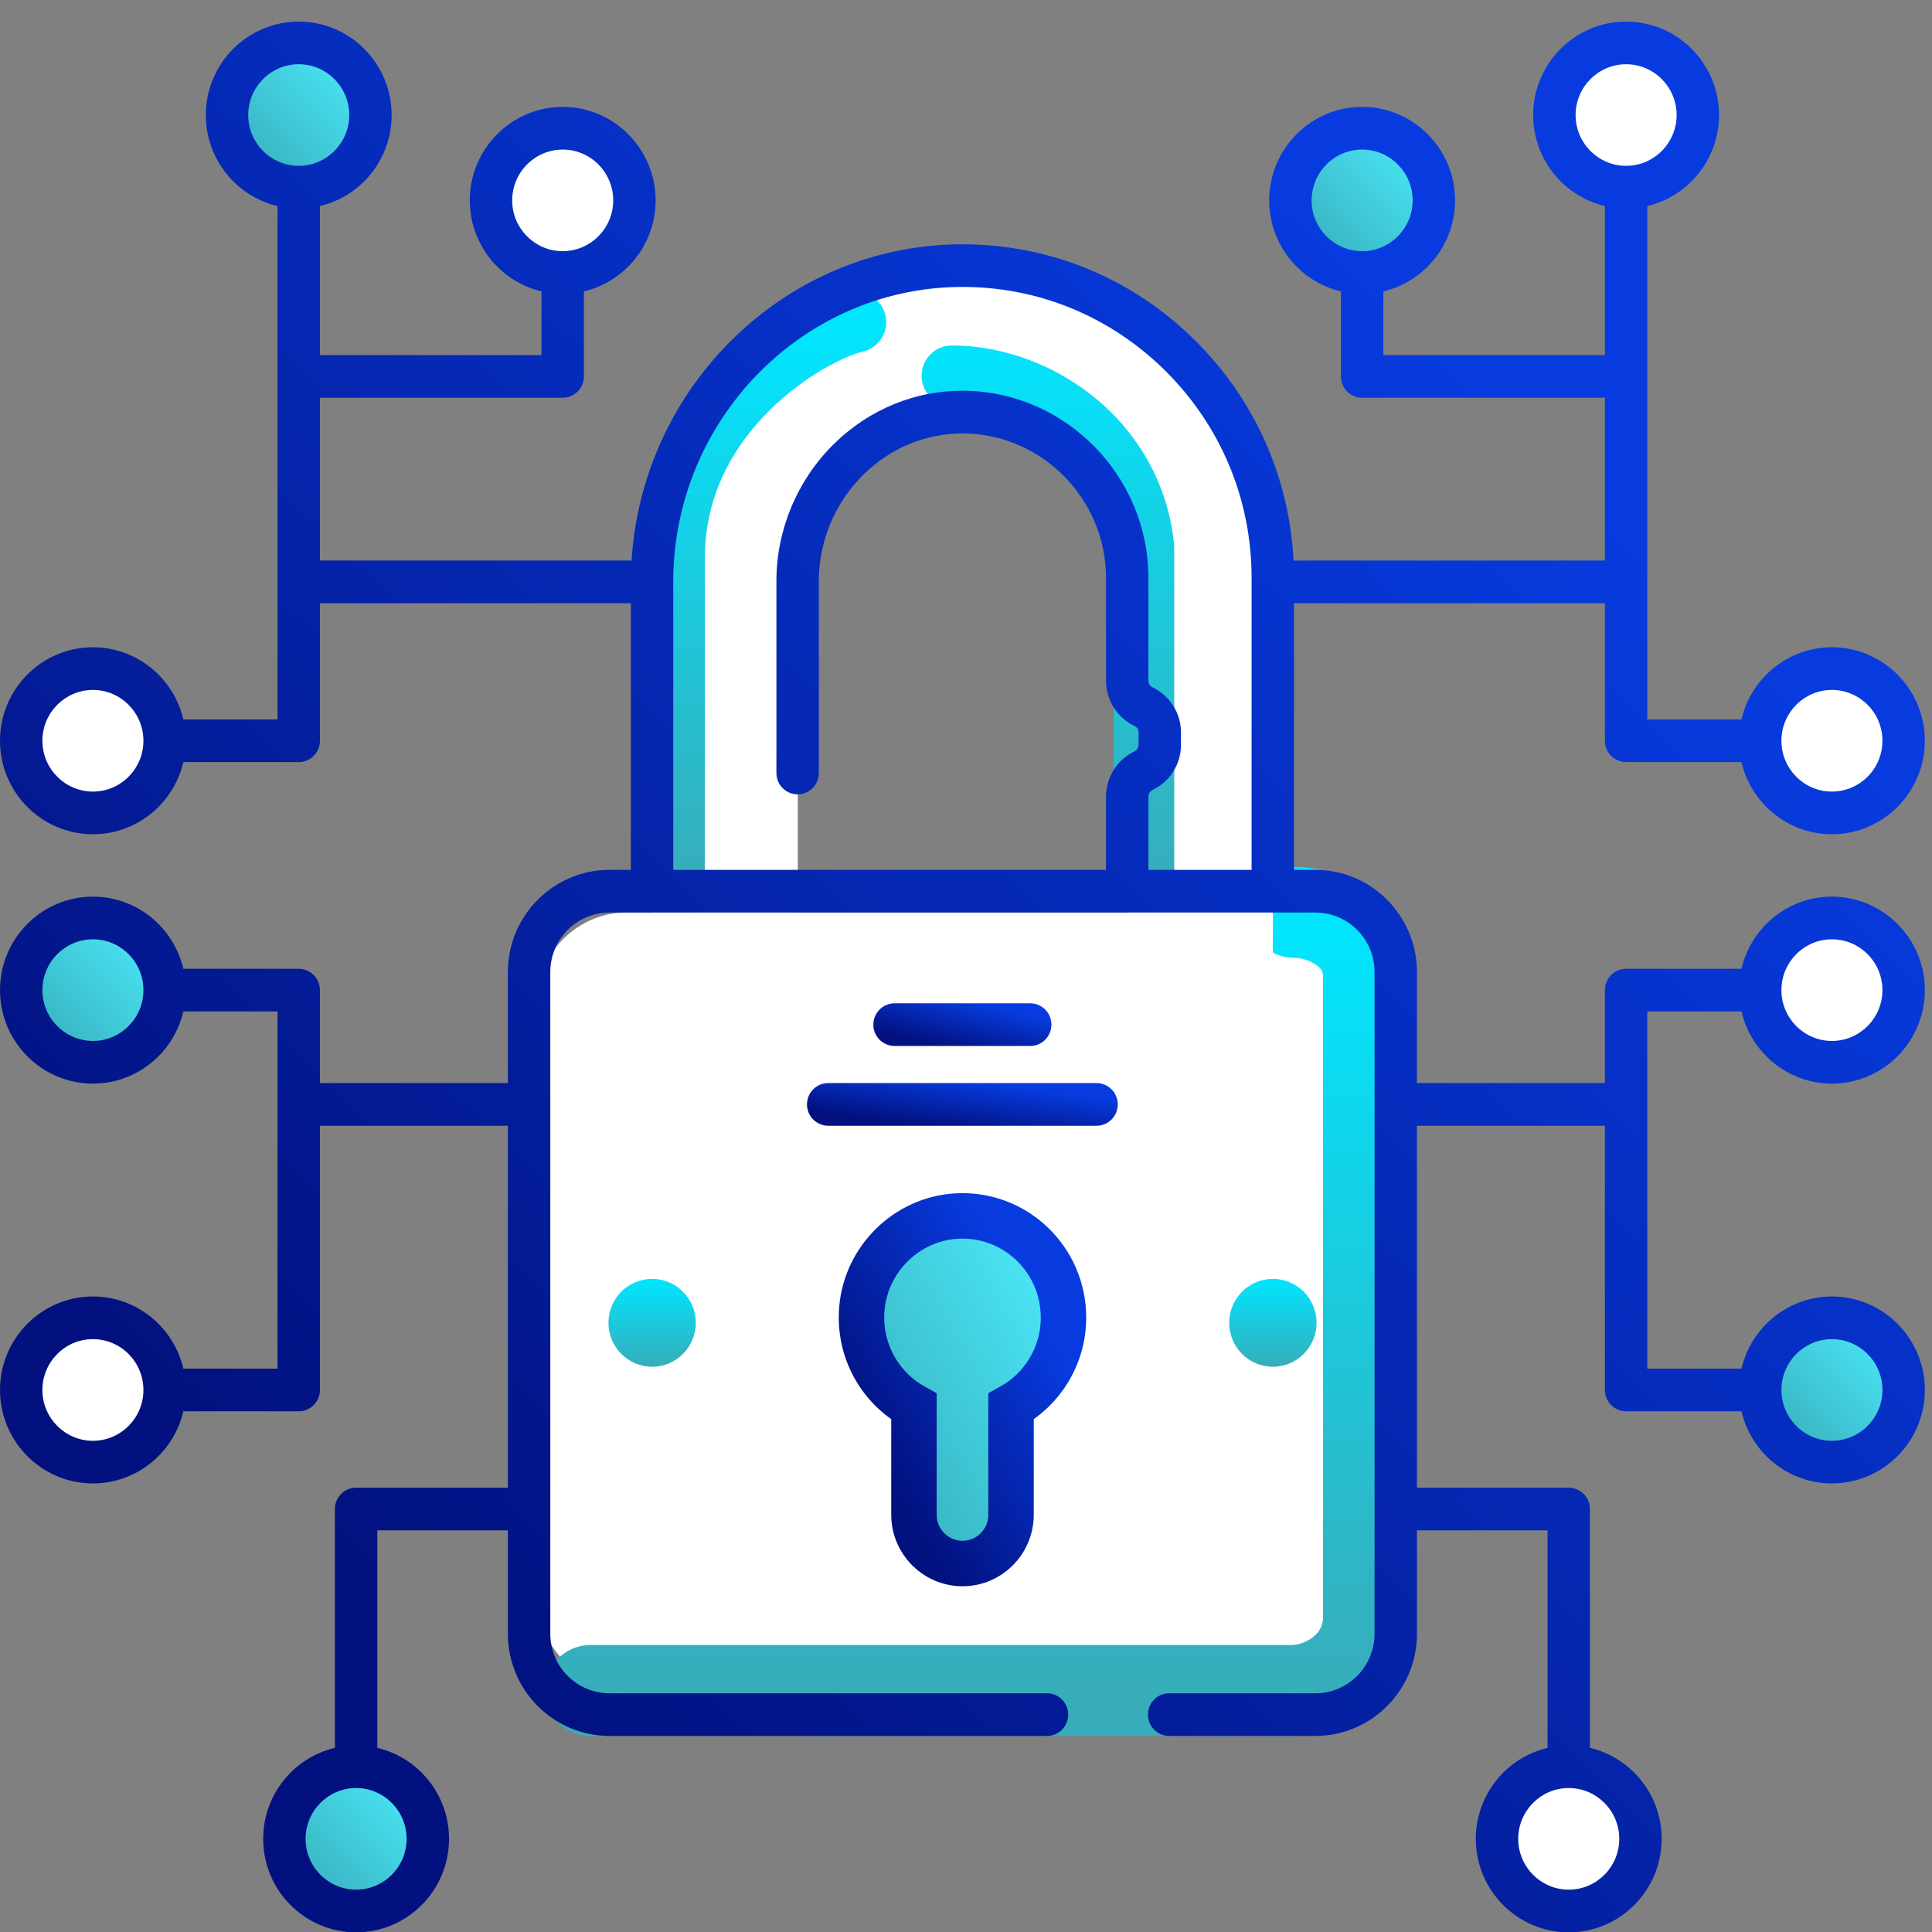 <?xml version="1.0" encoding="utf-8"?>
<svg xmlns="http://www.w3.org/2000/svg" width="72" height="72" viewBox="0 0 72 72" fill="none">
<rect x="0" y="0" width="72" height="72" fill="#808080" stroke="none"/>
<g clip-path="url(#clip0_312_68415)">
<rect x="20" y="34" width="32" height="29" rx="3.388" fill="white"/>
<path d="M22 63H48.219C49.634 62.925 51.018 61.865 51 60.219V36.384C51 34.794 49.411 34 48.219 34" stroke="url(#paint0_linear_312_68415)" stroke-width="3.388" stroke-linecap="round"/>
<path d="M35.757 9.891C29.389 9.953 24.305 15.269 24.305 21.675V35.79H29.73V21.636C29.73 18.179 32.542 15.29 35.978 15.349C39.315 15.407 42.012 18.156 42.012 21.527V25.362C42.012 25.774 42.249 26.149 42.619 26.325C42.99 26.5 43.226 26.875 43.226 27.287V27.751C43.226 28.163 42.99 28.538 42.619 28.713C42.249 28.889 42.012 29.264 42.012 29.676V35.79H47.437V21.527C47.438 15.072 42.187 9.829 35.757 9.891Z" fill="white"/>
<path d="M35.474 14.004C38.655 14.004 42.233 16.404 42.631 20.404V32.804M31.896 12.004C30.173 12.404 25.137 15.336 25.137 20.804C25.137 21.604 25.137 32.404 25.137 32.404" stroke="url(#paint1_linear_312_68415)" stroke-width="2.259" stroke-linecap="round"/>
<path d="M39.633 49.099C39.633 46.928 37.816 45.183 35.628 45.32C33.792 45.435 32.282 46.912 32.121 48.755C31.983 50.33 32.803 51.726 34.061 52.421V56.449C34.061 57.454 34.871 58.268 35.87 58.268C36.868 58.268 37.678 57.454 37.678 56.449V52.421C38.843 51.777 39.633 50.531 39.633 49.099Z" fill="url(#paint2_linear_312_68415)" stroke="url(#paint3_linear_312_68415)" stroke-width="1.694"/>
<path d="M24.303 50.935C25.202 50.935 25.931 50.202 25.931 49.297C25.931 48.393 25.202 47.66 24.303 47.66C23.404 47.66 22.676 48.393 22.676 49.297C22.676 50.202 23.404 50.935 24.303 50.935Z" fill="url(#paint4_linear_312_68415)"/>
<path d="M47.436 50.935C48.335 50.935 49.064 50.202 49.064 49.297C49.064 48.393 48.335 47.66 47.436 47.66C46.537 47.66 45.809 48.393 45.809 49.297C45.809 50.202 46.537 50.935 47.436 50.935Z" fill="url(#paint5_linear_312_68415)"/>
<path d="M11.141 6.971C12.617 6.971 13.814 5.768 13.814 4.283C13.814 2.798 12.617 1.594 11.141 1.594C9.665 1.594 8.469 2.798 8.469 4.283C8.469 5.768 9.665 6.971 11.141 6.971Z" fill="url(#paint6_linear_312_68415)"/>
<path d="M3.473 30.292C4.95 30.292 6.146 29.088 6.146 27.603C6.146 26.118 4.95 24.914 3.473 24.914C1.997 24.914 0.801 26.118 0.801 27.603C0.801 29.088 1.997 30.292 3.473 30.292Z" fill="white"/>
<path d="M3.473 39.585C4.95 39.585 6.146 38.381 6.146 36.896C6.146 35.411 4.95 34.207 3.473 34.207C1.997 34.207 0.801 35.411 0.801 36.896C0.801 38.381 1.997 39.585 3.473 39.585Z" fill="url(#paint7_linear_312_68415)"/>
<path d="M3.473 54.483C4.95 54.483 6.146 53.279 6.146 51.794C6.146 50.309 4.95 49.105 3.473 49.105C1.997 49.105 0.801 50.309 0.801 51.794C0.801 53.279 1.997 54.483 3.473 54.483Z" fill="white"/>
<path d="M13.282 71.21C14.758 71.21 15.955 70.006 15.955 68.521C15.955 67.036 14.758 65.832 13.282 65.832C11.806 65.832 10.609 67.036 10.609 68.521C10.609 70.006 11.806 71.21 13.282 71.21Z" fill="url(#paint8_linear_312_68415)"/>
<path d="M20.981 10.151C22.457 10.151 23.654 8.947 23.654 7.462C23.654 5.977 22.457 4.773 20.981 4.773C19.505 4.773 18.309 5.977 18.309 7.462C18.309 8.947 19.505 10.151 20.981 10.151Z" fill="white"/>
<path d="M60.61 6.979C62.086 6.979 63.283 5.775 63.283 4.29C63.283 2.805 62.086 1.602 60.61 1.602C59.134 1.602 57.938 2.805 57.938 4.29C57.938 5.775 59.134 6.979 60.61 6.979Z" fill="white"/>
<path d="M68.278 30.296C69.754 30.296 70.951 29.092 70.951 27.607C70.951 26.122 69.754 24.918 68.278 24.918C66.802 24.918 65.606 26.122 65.606 27.607C65.606 29.092 66.802 30.296 68.278 30.296Z" fill="white"/>
<path d="M68.278 39.593C69.754 39.593 70.951 38.389 70.951 36.904C70.951 35.419 69.754 34.215 68.278 34.215C66.802 34.215 65.606 35.419 65.606 36.904C65.606 38.389 66.802 39.593 68.278 39.593Z" fill="white"/>
<path d="M68.274 54.483C69.75 54.483 70.947 53.279 70.947 51.794C70.947 50.309 69.75 49.105 68.274 49.105C66.798 49.105 65.602 50.309 65.602 51.794C65.602 53.279 66.798 54.483 68.274 54.483Z" fill="url(#paint9_linear_312_68415)"/>
<path d="M58.466 71.214C59.942 71.214 61.138 70.01 61.138 68.525C61.138 67.04 59.942 65.836 58.466 65.836C56.99 65.836 55.793 67.04 55.793 68.525C55.793 70.01 56.99 71.214 58.466 71.214Z" fill="white"/>
<path d="M50.766 10.155C52.242 10.155 53.439 8.951 53.439 7.466C53.439 5.981 52.242 4.777 50.766 4.777C49.29 4.777 48.094 5.981 48.094 7.466C48.094 8.951 49.29 10.155 50.766 10.155Z" fill="url(#paint10_linear_312_68415)"/>
<path d="M40.865 40.363H30.864C30.428 40.363 30.074 40.719 30.074 41.158C30.074 41.597 30.428 41.953 30.864 41.953H40.865C41.302 41.953 41.656 41.597 41.656 41.158C41.656 40.719 41.302 40.363 40.865 40.363Z" fill="url(#paint11_linear_312_68415)"/>
<path d="M38.393 38.98C38.83 38.98 39.183 38.624 39.183 38.185C39.183 37.747 38.83 37.391 38.393 37.391H33.337C32.901 37.391 32.547 37.747 32.547 38.185C32.547 38.624 32.901 38.98 33.337 38.98H38.393Z" fill="url(#paint12_linear_312_68415)"/>
<path d="M61.39 37.694H64.9C65.258 39.233 66.633 40.383 68.27 40.383C70.18 40.383 71.733 38.82 71.733 36.899C71.733 34.978 70.18 33.415 68.27 33.415C66.633 33.415 65.258 34.565 64.9 36.104H60.6C60.164 36.104 59.81 36.46 59.81 36.899V40.363H52.806V36.225C52.806 34.126 51.108 32.418 49.022 32.418H48.223V22.479H59.81V27.606C59.81 28.045 60.164 28.401 60.6 28.401H64.899C65.258 29.94 66.633 31.09 68.27 31.09C70.179 31.09 71.733 29.527 71.733 27.606C71.733 25.685 70.179 24.122 68.27 24.122C66.633 24.122 65.258 25.272 64.899 26.811H61.39V21.684V7.679C62.92 7.319 64.063 5.936 64.063 4.288C64.063 2.367 62.51 0.805 60.6 0.805C58.691 0.805 57.137 2.367 57.137 4.288C57.137 5.936 58.28 7.319 59.81 7.679V13.233H51.553V10.859C53.082 10.498 54.225 9.115 54.225 7.468C54.225 5.547 52.672 3.984 50.762 3.984C48.853 3.984 47.3 5.547 47.3 7.468C47.3 9.115 48.442 10.498 49.972 10.859V14.028C49.972 14.467 50.326 14.823 50.762 14.823H59.81V20.889H48.206C48.049 17.794 46.768 14.909 44.557 12.706C42.223 10.38 39.142 9.104 35.868 9.104C35.827 9.104 35.785 9.104 35.745 9.105C29.261 9.168 23.942 14.384 23.537 20.889H11.923V14.823H20.971C21.407 14.823 21.761 14.467 21.761 14.028V10.859C23.29 10.498 24.433 9.115 24.433 7.468C24.433 5.547 22.88 3.984 20.971 3.984C19.061 3.984 17.508 5.547 17.508 7.468C17.508 9.115 18.651 10.498 20.18 10.859V13.233H11.923V7.679C13.453 7.319 14.595 5.936 14.595 4.288C14.595 2.367 13.042 0.805 11.133 0.805C9.223 0.805 7.67 2.367 7.67 4.288C7.67 5.936 8.813 7.319 10.342 7.679V21.684V26.811H6.833C6.475 25.272 5.1 24.122 3.463 24.122C1.553 24.122 0 25.685 0 27.606C0 29.527 1.553 31.09 3.463 31.09C5.1 31.09 6.475 29.94 6.833 28.401H11.133C11.569 28.401 11.923 28.045 11.923 27.606V22.479H23.51V32.418H22.711C20.625 32.418 18.927 34.126 18.927 36.225V40.363H11.923V36.899C11.923 36.46 11.569 36.104 11.133 36.104H6.833C6.475 34.565 5.1 33.415 3.463 33.415C1.553 33.415 0 34.978 0 36.899C0 38.82 1.553 40.383 3.463 40.383C5.1 40.383 6.475 39.233 6.833 37.694H10.342V41.158V51.005H6.833C6.475 49.466 5.1 48.316 3.463 48.316C1.553 48.316 0 49.879 0 51.8C0 53.721 1.553 55.283 3.463 55.283C5.1 55.283 6.475 54.134 6.833 52.595H11.133C11.569 52.595 11.923 52.239 11.923 51.8V41.953H18.927V55.442H13.271C12.835 55.442 12.481 55.798 12.481 56.237V65.138C10.951 65.498 9.808 66.881 9.808 68.529C9.808 70.45 11.361 72.013 13.271 72.013C15.18 72.013 16.734 70.45 16.734 68.529C16.734 66.881 15.591 65.498 14.061 65.138V57.032H18.927V60.887C18.927 62.986 20.625 64.694 22.711 64.694H39.019C39.455 64.694 39.809 64.338 39.809 63.899C39.809 63.46 39.455 63.104 39.019 63.104H22.711C21.496 63.104 20.508 62.11 20.508 60.887V36.225C20.508 35.002 21.496 34.008 22.711 34.008H49.022C50.237 34.008 51.225 35.002 51.225 36.225V60.887C51.225 62.11 50.237 63.104 49.022 63.104H43.571C43.135 63.104 42.781 63.46 42.781 63.899C42.781 64.338 43.135 64.694 43.571 64.694H49.022C51.108 64.694 52.806 62.986 52.806 60.887V57.032H57.672V65.138C56.142 65.498 54.999 66.881 54.999 68.529C54.999 70.45 56.553 72.013 58.462 72.013C60.371 72.013 61.925 70.45 61.925 68.529C61.925 66.881 60.782 65.498 59.252 65.138V56.237C59.252 55.798 58.898 55.442 58.462 55.442H52.806V41.953H59.81V51.8C59.81 52.239 60.164 52.595 60.6 52.595H64.9C65.258 54.134 66.633 55.283 68.27 55.283C70.18 55.283 71.733 53.721 71.733 51.8C71.733 49.879 70.18 48.316 68.27 48.316C66.633 48.316 65.258 49.466 64.9 51.005H61.39V41.158V37.694ZM68.27 35.005C69.308 35.005 70.153 35.855 70.153 36.899C70.153 37.943 69.308 38.793 68.27 38.793C67.232 38.793 66.388 37.943 66.388 36.899C66.388 35.855 67.232 35.005 68.27 35.005ZM68.27 25.712C69.308 25.712 70.153 26.562 70.153 27.606C70.153 28.65 69.308 29.5 68.27 29.5C67.232 29.5 66.388 28.65 66.388 27.606C66.388 26.562 67.232 25.712 68.27 25.712ZM48.88 7.468C48.88 6.424 49.724 5.574 50.763 5.574C51.801 5.574 52.645 6.424 52.645 7.468C52.645 8.498 51.823 9.337 50.804 9.36C50.79 9.359 50.777 9.355 50.763 9.355C50.748 9.355 50.735 9.359 50.721 9.36C49.702 9.337 48.88 8.498 48.88 7.468ZM19.088 7.468C19.088 6.424 19.933 5.574 20.971 5.574C22.009 5.574 22.853 6.424 22.853 7.468C22.853 8.498 22.031 9.337 21.012 9.36C20.998 9.359 20.985 9.355 20.971 9.355C20.956 9.355 20.943 9.359 20.929 9.36C19.91 9.337 19.088 8.498 19.088 7.468ZM3.463 29.5C2.425 29.5 1.58 28.65 1.58 27.606C1.58 26.562 2.425 25.712 3.463 25.712C4.501 25.712 5.345 26.562 5.345 27.606C5.345 28.65 4.501 29.5 3.463 29.5ZM9.25 4.288C9.25 3.244 10.095 2.394 11.133 2.394C12.171 2.394 13.015 3.244 13.015 4.288C13.015 5.318 12.193 6.157 11.175 6.18C11.161 6.179 11.147 6.176 11.133 6.176C11.119 6.176 11.105 6.179 11.091 6.18C10.072 6.157 9.25 5.318 9.25 4.288ZM3.463 38.793C2.425 38.793 1.58 37.943 1.58 36.899C1.58 35.855 2.425 35.005 3.463 35.005C4.501 35.005 5.345 35.855 5.345 36.899C5.345 37.943 4.501 38.793 3.463 38.793ZM3.463 53.694C2.425 53.694 1.58 52.844 1.58 51.8C1.58 50.756 2.425 49.906 3.463 49.906C4.501 49.906 5.345 50.756 5.345 51.8C5.345 52.844 4.501 53.694 3.463 53.694ZM15.153 68.529C15.153 69.573 14.309 70.422 13.271 70.422C12.233 70.422 11.388 69.573 11.388 68.529C11.388 67.484 12.233 66.635 13.271 66.635C14.309 66.635 15.153 67.484 15.153 68.529ZM58.718 4.288C58.718 3.244 59.562 2.394 60.6 2.394C61.638 2.394 62.483 3.244 62.483 4.288C62.483 5.318 61.661 6.157 60.642 6.18C60.628 6.179 60.615 6.176 60.6 6.176C60.586 6.176 60.573 6.179 60.559 6.18C59.54 6.157 58.718 5.318 58.718 4.288ZM25.09 21.684C25.09 15.681 29.877 10.752 35.76 10.694C38.654 10.663 41.384 11.782 43.446 13.836C45.507 15.89 46.643 18.625 46.643 21.535V32.418H42.798V29.684C42.798 29.581 42.858 29.485 42.951 29.441C43.596 29.136 44.012 28.476 44.012 27.759V27.296C44.012 26.579 43.596 25.919 42.951 25.614C42.858 25.57 42.798 25.475 42.798 25.371V21.536C42.798 17.756 39.742 14.628 35.987 14.563C34.146 14.528 32.396 15.242 31.06 16.563C29.71 17.898 28.935 19.751 28.935 21.645V28.808C28.935 29.247 29.289 29.603 29.725 29.603C30.162 29.603 30.515 29.247 30.515 28.808V21.645C30.515 20.174 31.118 18.735 32.168 17.697C33.199 16.677 34.546 16.131 35.96 16.153C38.859 16.203 41.218 18.618 41.218 21.536V25.371C41.218 26.088 41.634 26.748 42.278 27.053C42.371 27.097 42.431 27.192 42.431 27.296V27.759C42.431 27.863 42.371 27.959 42.278 28.003C41.634 28.308 41.218 28.968 41.218 29.684V32.418H25.09V21.684ZM60.345 68.529C60.345 69.573 59.5 70.422 58.462 70.422C57.424 70.422 56.58 69.573 56.58 68.529C56.58 67.484 57.424 66.635 58.462 66.635C59.5 66.635 60.345 67.484 60.345 68.529ZM68.27 49.906C69.308 49.906 70.153 50.756 70.153 51.8C70.153 52.844 69.308 53.694 68.27 53.694C67.232 53.694 66.388 52.844 66.388 51.8C66.388 50.756 67.232 49.906 68.27 49.906Z" fill="url(#paint13_linear_312_68415)"/>
</g>
<defs>
<linearGradient id="paint0_linear_312_68415" x1="36.5" y1="34" x2="36.5" y2="63" gradientUnits="userSpaceOnUse">
<stop stop-color="#00E6FF"/>
<stop offset="1" stop-color="#37ADBA"/>
</linearGradient>
<linearGradient id="paint1_linear_312_68415" x1="33.884" y1="12.004" x2="33.884" y2="32.804" gradientUnits="userSpaceOnUse">
<stop stop-color="#00E6FF"/>
<stop offset="1" stop-color="#37ADBA"/>
</linearGradient>
<linearGradient id="paint2_linear_312_68415" x1="35.962" y1="62.824" x2="45.359" y2="57.528" gradientUnits="userSpaceOnUse">
<stop stop-color="#37ADBA"/>
<stop offset="1" stop-color="#4BEAFB"/>
</linearGradient>
<linearGradient id="paint3_linear_312_68415" x1="35.889" y1="44.336" x2="29.079" y2="48.348" gradientUnits="userSpaceOnUse">
<stop stop-color="#073BDF"/>
<stop offset="1" stop-color="#02117F"/>
</linearGradient>
<linearGradient id="paint4_linear_312_68415" x1="24.303" y1="47.66" x2="24.303" y2="50.935" gradientUnits="userSpaceOnUse">
<stop stop-color="#00E6FF"/>
<stop offset="1" stop-color="#37ADBA"/>
</linearGradient>
<linearGradient id="paint5_linear_312_68415" x1="47.436" y1="47.66" x2="47.436" y2="50.935" gradientUnits="userSpaceOnUse">
<stop stop-color="#00E6FF"/>
<stop offset="1" stop-color="#37ADBA"/>
</linearGradient>
<linearGradient id="paint6_linear_312_68415" x1="11.207" y1="8.863" x2="15.763" y2="4.47" gradientUnits="userSpaceOnUse">
<stop stop-color="#37ADBA"/>
<stop offset="1" stop-color="#4BEAFB"/>
</linearGradient>
<linearGradient id="paint7_linear_312_68415" x1="3.539" y1="41.476" x2="8.095" y2="37.083" gradientUnits="userSpaceOnUse">
<stop stop-color="#37ADBA"/>
<stop offset="1" stop-color="#4BEAFB"/>
</linearGradient>
<linearGradient id="paint8_linear_312_68415" x1="13.348" y1="73.101" x2="17.904" y2="68.708" gradientUnits="userSpaceOnUse">
<stop stop-color="#37ADBA"/>
<stop offset="1" stop-color="#4BEAFB"/>
</linearGradient>
<linearGradient id="paint9_linear_312_68415" x1="68.34" y1="56.374" x2="72.896" y2="51.981" gradientUnits="userSpaceOnUse">
<stop stop-color="#37ADBA"/>
<stop offset="1" stop-color="#4BEAFB"/>
</linearGradient>
<linearGradient id="paint10_linear_312_68415" x1="50.832" y1="12.046" x2="55.388" y2="7.653" gradientUnits="userSpaceOnUse">
<stop stop-color="#37ADBA"/>
<stop offset="1" stop-color="#4BEAFB"/>
</linearGradient>
<linearGradient id="paint11_linear_312_68415" x1="35.894" y1="40.243" x2="35.64" y2="42.119" gradientUnits="userSpaceOnUse">
<stop stop-color="#073BDF"/>
<stop offset="1" stop-color="#02117F"/>
</linearGradient>
<linearGradient id="paint12_linear_312_68415" x1="35.882" y1="37.271" x2="35.455" y2="39.08" gradientUnits="userSpaceOnUse">
<stop stop-color="#073BDF"/>
<stop offset="1" stop-color="#02117F"/>
</linearGradient>
<linearGradient id="paint13_linear_312_68415" x1="36.048" y1="-4.565" x2="-6.724" y2="39.131" gradientUnits="userSpaceOnUse">
<stop stop-color="#073BDF"/>
<stop offset="1" stop-color="#02117F"/>
</linearGradient>
<clipPath id="clip0_312_68415">
<rect width="72" height="72" fill="white"/>
</clipPath>
</defs>
</svg>